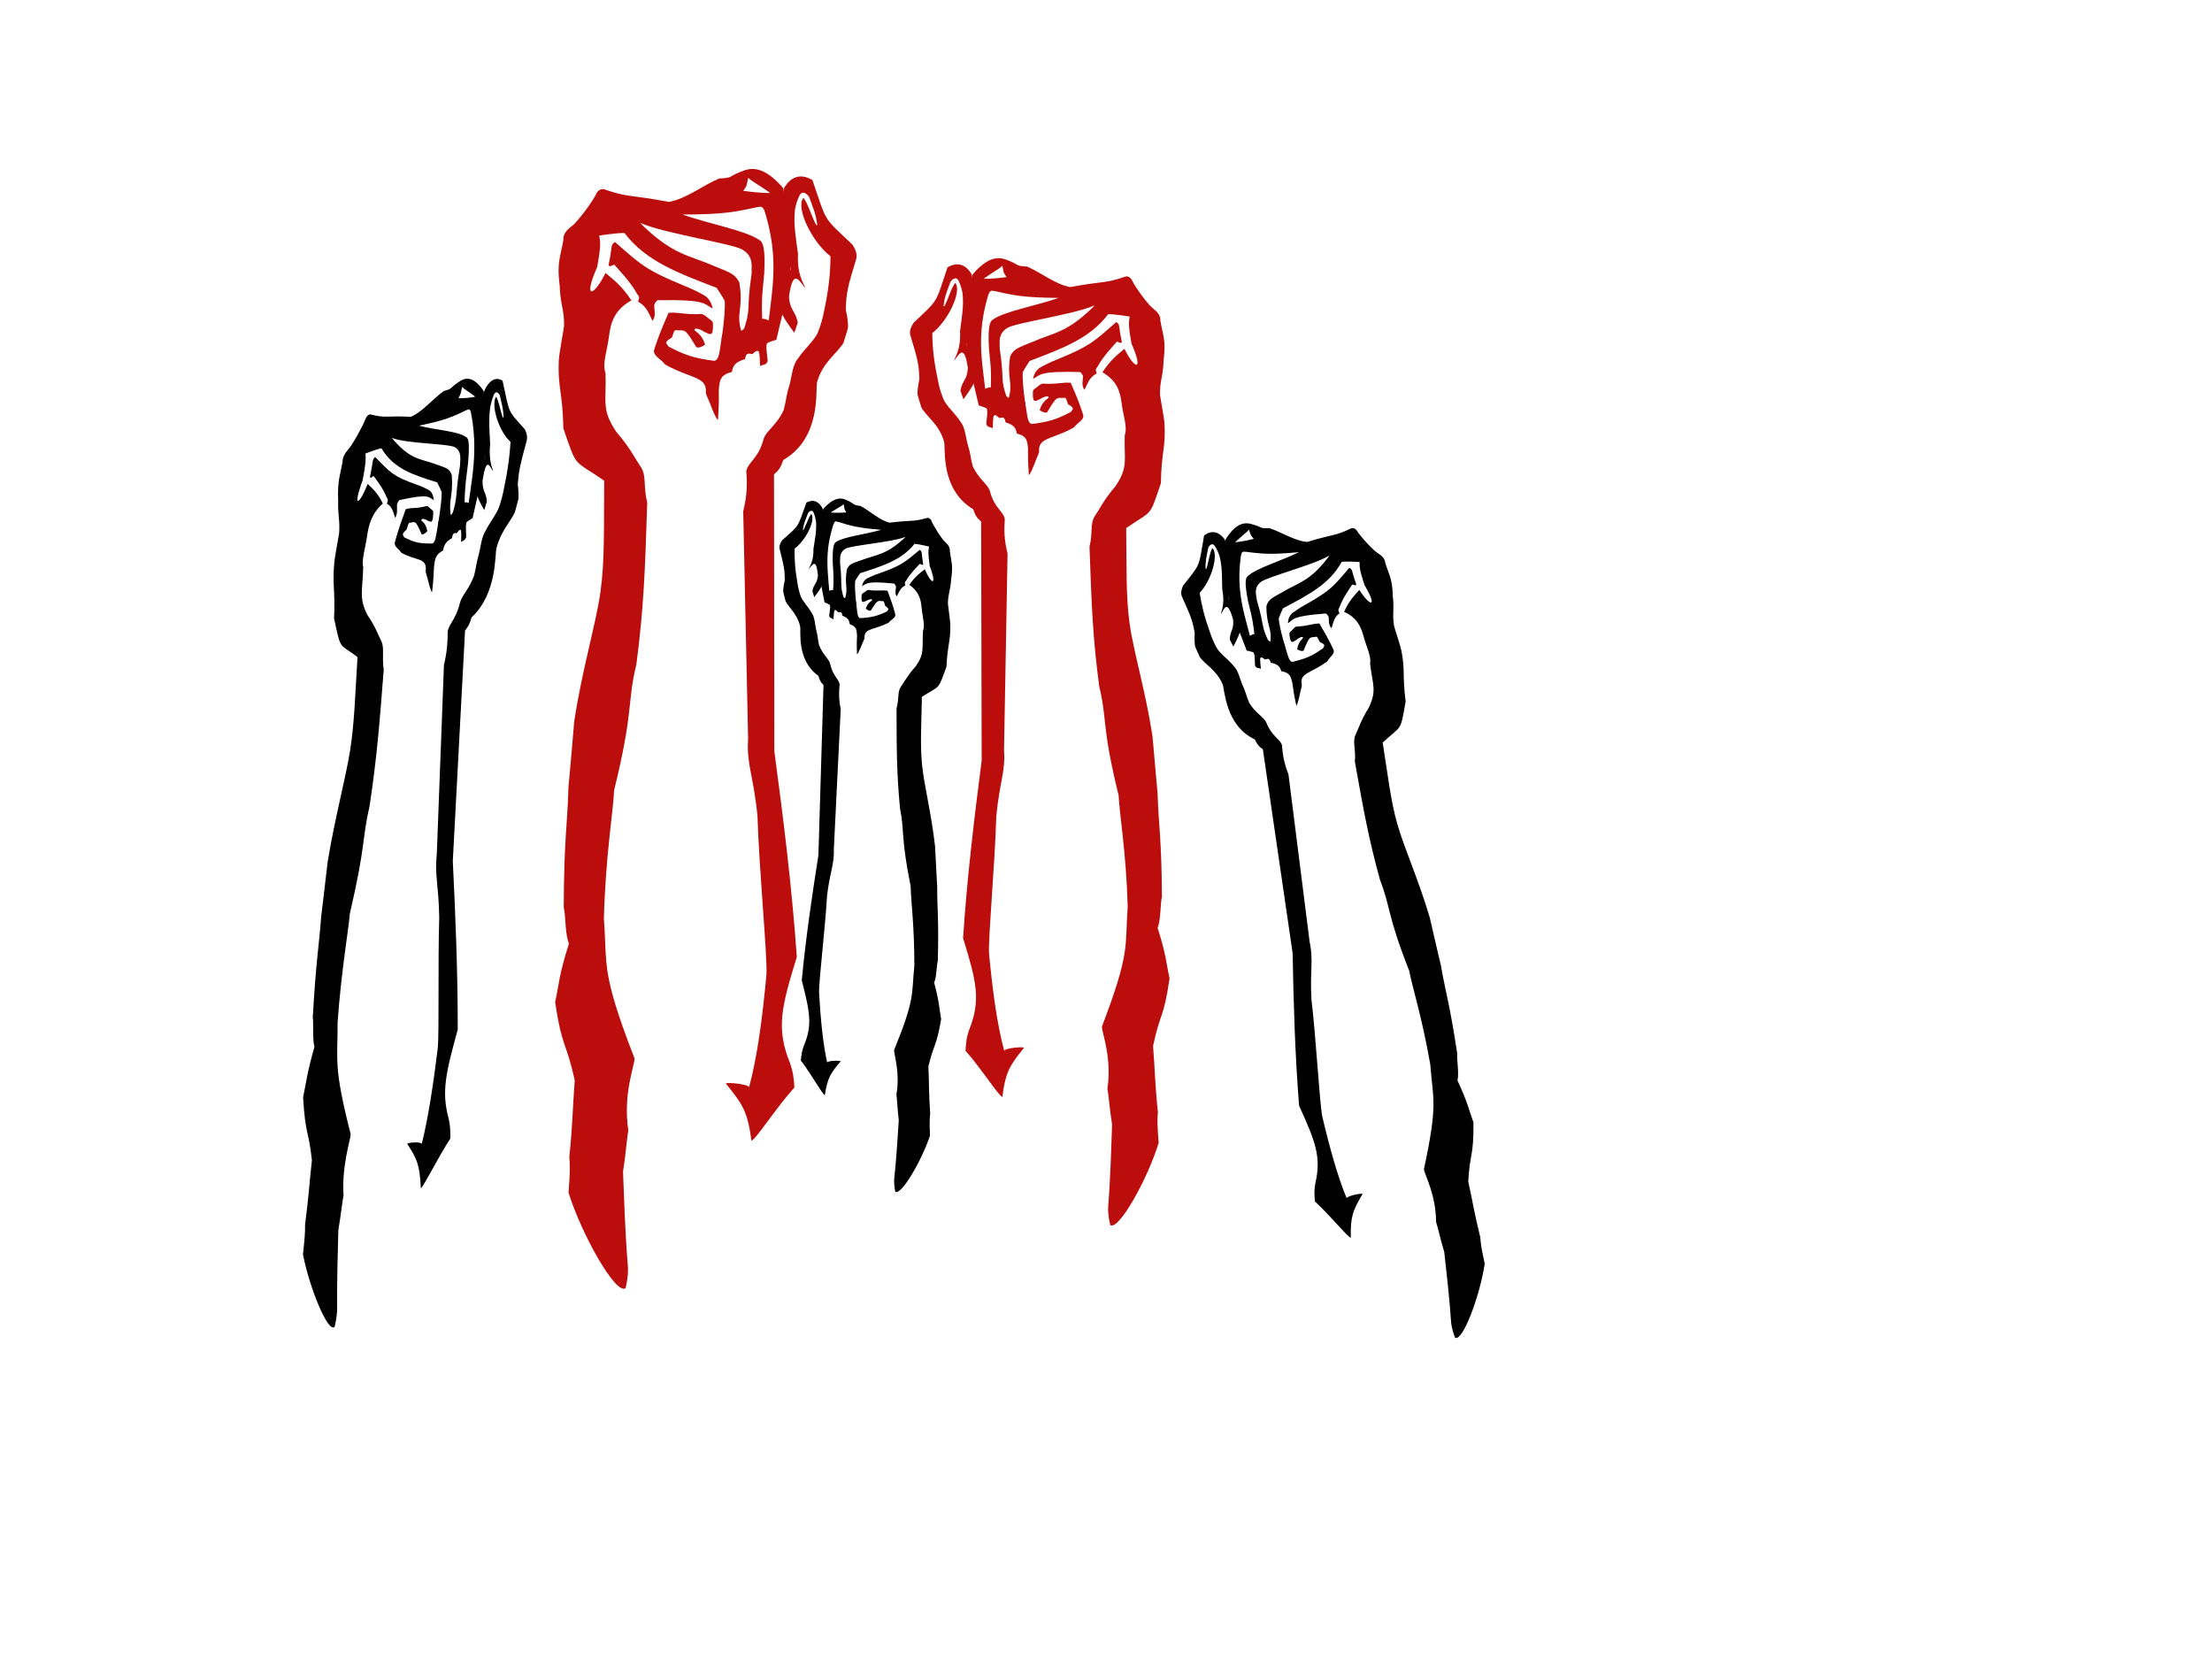 <?xml version="1.0"?><svg width="640" height="480" xmlns="http://www.w3.org/2000/svg">
 <title>RedBlack Fist</title>
 <g>
  <title>Layer 1</title>
  <g id="layer2" display="inline" transform="rotate(21.679 189.36 206.212)">
   <g id="g3208">
    <path id="path3160" d="m168.208,50.789c-0.409,1.809 1.536,3.768 2.107,5.64c0.571,1.871 1.399,3.66 2.109,5.03c0.71,1.37 1.365,2.412 1.406,2.484l4.808,8.391c-0.421,4.34 -0.227,8.301 2.425,13.067c1.235,1.103 3.111,2.366 5.296,3.706l-0.148,-3.05c-1.878,-3.053 -3.424,-2.367 -5.174,-6.159c-2.028,-8.433 1.19,-5.072 3.508,-3.988c-0.902,-1.039 -3.743,-2.734 -5.619,-8.381c-1.989,-3.603 -4.359,-7.21 -5.571,-11.604c-0.279,-1.446 -0.388,-2.637 -0.29,-4.236c0.097,-1.589 1.485,-1.514 2.729,-0.705c2.25,2.571 3.655,3.801 5.157,6.628c0.15,1.407 -5.42,-5.703 -6.615,-5.665c-0.938,3.544 7.059,10.85 13.569,12.738c1.755,4.545 3.008,8.795 4.156,15.582c0.405,2.053 0.567,3.906 0.585,6.184c0.018,2.365 -2.03,6.332 -2.549,9.188c-0.814,2.209 0.183,5.312 0.473,7.521c0.399,4.65 0.682,3.917 1.178,7.838c-0.232,4.967 -2.601,7.554 -2.287,10.1c0.697,5.658 -1.805,7.887 -1.216,10.38c1.648,3.366 2.817,6.483 3.434,11.065l25.646,60.68c2.25,7.032 5.366,9.271 10.768,19.756c6.124,14.152 17.556,36.401 19.337,41.597c3.527,11.938 6.35,23.142 7.393,32.196c-0.702,-0.777 -7.862,1.378 -6.427,1.637c6.707,3.748 8.692,5.237 12.786,12.517c1.051,-0.817 3.06,-11.341 5.855,-18.93c-1.391,-2.823 -1.921,-3.888 -3.735,-6.011c-7.515,-7.825 -8.344,-13.989 -9.567,-29.319c-8.758,-18.201 -18.313,-35.607 -28.012,-52.867l-29.704,-74.458c0.911,-1.77 1.062,-2.489 0.96,-4.841c8.036,-10.222 0.996,-22.431 0.757,-24.628c-0.594,-5.944 2.344,-9.769 2.899,-13.31c-0.145,-1.486 -0.131,-2.48 -0.404,-4.593c-0.981,-2.626 -2.804,-4.866 -2.535,-4.651c-1.692,-4.603 -1.923,-6.492 -2.585,-14.582c-0.118,-1.424 -1.095,-2.468 -2.569,-3.554c-11.126,-4.43 -9.006,-2.983 -17.656,-13.083c-4.404,-0.646 -6.118,1.95 -6.68,4.689z" stroke-miterlimit="4" stroke-width="4.1" fill-rule="evenodd" fill="#bc0d0d"/>
    <path id="path3166" d="m154.32,51.952c-2.235,2.085 -1.089,2.128 -4.633,3.681c-3.689,3.595 -6.83,9.207 -11.116,11.71c-11.457,2.221 -11.146,3.159 -18.495,3.505c-0.87,-0.021 -1.836,0.779 -1.856,2.334c-0.017,1.276 -1.798,9.605 -3.912,12.645c4.146,-5.166 11.03,-7.733 19.344,-9.799c7.226,0.247 26.3,-4.234 29.803,-3.736c3.914,0.661 4.181,3.421 5.089,5.465c2.632,11.177 3.576,8.898 3.934,16.681c0.87,0.425 3.38,-5.01 3.723,-5.694c-2.791,-6.195 -3.16,-8.845 -4.297,-12.416c-2.285,-6.774 -3.693,-8.333 -4.882,-8.417c-4.611,-1.131 -15.428,1.078 -23.372,1.361c10.93,-4.388 13.928,-6.268 20.407,-10.759l-6.661,-1.899c0.592,-2.231 0.352,-1.974 -0.008,-4.221c1.504,0.564 3.55,0.744 7.314,1.645c0.267,0.516 0.012,1.066 -0.332,1.761c-0.504,1.02 -0.529,1.931 -0.042,2.509c10.9,12.936 11.381,22.384 15.433,36.028c-1.029,1.934 1.459,-0.688 2.509,-1.433c-2.517,-15.768 -1.325,-21.131 -14.395,-41.498c-9.311,-4.947 -12.057,-0.735 -13.556,0.547l0,0z" stroke-width="1px" fill-rule="evenodd" fill="#bc0d0d"/>
    <path id="path3174" d="m165.483,53.921c-2.794,1.086 -5.713,1.989 -9.101,2.718l6.434,2.627c0.79,-0.393 1.289,-0.984 2.674,0.317l-0.007,-5.662z" stroke-width="1px" fill-rule="evenodd" fill="#bc0d0d"/>
    <path id="path3186" d="m132.493,75.769c-6.809,-2.871 -20.811,8.187 -18.165,13.015c1.096,5.078 0.532,6.644 3.967,12.884c2.132,4.904 3.835,5.911 5.42,10.253c0.186,0.51 1.578,7.718 2.194,9.546c2.552,7.585 4.439,8.199 8.569,18.042c8.163,9.506 5.816,7.197 16.557,9.685c4.702,12.208 8.636,21.13 10.869,30.226c2.258,9.194 3.323,22.702 6.828,37.798c3.636,11.867 5.545,18.592 5.481,18.25c3.795,10.416 4.224,14.114 11.582,32.845c1.252,1.565 3.104,6.938 5.245,9.113c0.661,9.572 1.643,11.738 2.541,17.197c6.901,11.909 7.136,9.285 13.64,18.994c2.378,7.664 4.052,11.677 6.732,21.165c1.378,2.726 1.987,4.575 3.608,9.67c7.975,9.851 23.665,22.516 25.531,19.584c-0.307,-2.421 -1.089,-4.868 -1.578,-5.85c-4.525,-9.092 -8.536,-18.426 -11.547,-25.188c-1.105,-4.973 -2.69,-9.882 -2.969,-11.634c-5.313,-9.125 -5.202,-17.501 -6.029,-20.053c-18.528,-19.931 -17.137,-21.93 -23.182,-34.265c-6.408,-17.471 -8.945,-29.863 -10.987,-35.64c-3.288,-23.91 -5.808,-24.559 -7.481,-36.282c-4.029,-15.911 -7.739,-26.276 -14.374,-44.652c-2.865,-3.955 -2.981,-7.022 -5.402,-8.798c-2.571,-1.693 -4.869,-3.984 -10.434,-6.873c-6.511,-4.458 -5.816,-6.918 -9.209,-14.674c-1.942,-2.108 -2.003,-6.531 -3.017,-10.326c-0.924,-3.584 -1.47,-7.487 2.198,-11.984c-4.048,-2.855 -7.012,-3.652 -9.891,-4.602c-0.555,7.448 -3.258,9.905 -2.87,-0.678c-1.221,-6.185 -1.785,-6.939 -2.793,-8.73c3.704,-2.147 6.314,-3.44 6.558,-3.332c8.744,5.274 18.768,4.996 30.56,4.85c1.337,0.969 1.896,1.266 3.575,2.64c0.864,1.768 1.834,4.909 2.973,9.44c0.38,4.219 5.15,1.415 4.874,-2.886c-3.713,-4.613 -1.82,-6.323 -5.867,-13.045c-2.172,-1.946 -3.6,-1.646 -8.976,-1.739c-7.736,-0.264 -12.22,1.573 -24.73,-3.968z" stroke-width="1px" fill-rule="evenodd" fill="#bc0d0d"/>
    <path id="path3192" d="m128.445,83.874c-0.948,1.448 -0.309,0.865 0.736,6.962c1.089,0.474 0.99,-1.237 1.941,-0.567c1.859,0.977 5.688,2.631 8.835,5.218c0.807,0.513 0.979,0.357 1.066,1.956c2.707,0.396 3.63,1.525 5.902,3.615c0.514,-1.694 -0.574,-2.951 -1.163,-4.282c-0.144,-0.362 -0.037,-1.212 0.33,-1.796c12.979,-5.435 12.786,-3.973 15.731,-3.657c-1.063,-1.61 -2.342,-2.491 -3.883,-2.68c-1.541,-0.189 -3.311,-0.401 -6.589,-0.409c-11.579,-0.166 -13.436,-0.978 -22.906,-4.36z" stroke-width="1px" fill-rule="evenodd" fill="#bc0d0d"/>
    <path id="path3202" d="m178.272,88.547c-6.517,-0.779 -4.51,10.429 -11.059,5.455c-0.762,4.561 2.545,9.897 0.667,11.196c-5.785,1.456 -8.536,1.641 -14.012,1.038c-0.299,-0.603 -1.861,-0.232 -0.157,-2.439c0.544,-0.322 -0.096,-1.377 0.287,-2.633c2.928,-0.897 2.03,-1.901 7.562,2.301c0.807,-0.007 1.67,-0.938 2.057,-1.638c-2.228,-2.783 -4.353,-2.385 -4.448,-2.886c-0.141,-0.743 2.203,-0.672 2.667,-0.492c2.421,0.242 2.683,0.101 2.238,-1.605c-0.812,-2.309 -0.908,-1.967 -1.39,-2.176c-2.577,-0.726 -2.462,-0.81 -3.343,-0.678c-4.328,2.042 -6.175,1.825 -8.94,3.198c-0.146,5.111 -0.226,6.492 0.062,11.412c0.211,1.839 2.537,1.678 4.525,2.846c7.939,1.13 12.375,-1.253 13.851,2.865c0.188,0.85 1.245,1.535 2.371,2.79c1.479,1.648 3.544,3.734 3.908,3.58c-1.469,-4.69 -2.076,-5.941 -3.019,-8.277c-0.714,-2.518 -1.23,-4.032 1.652,-6.073c-0.345,-1.862 -0.247,-2.944 2.174,-4.876c-0.443,-1.694 0.195,-1.937 1.202,-2.045c0.421,-0.045 0.478,-0.799 0.877,-1.207c0.838,-1.003 1.258,0.349 2.712,3.537c0.64,-0.924 1.314,-0.65 1.523,-1.928c0.086,-0.525 -2.067,-3.437 -2.111,-4.938c2.634,-3.72 -2.622,-13.807 -1.858,-6.326z" stroke-width="1px" fill-rule="evenodd" fill="#bc0d0d"/>
   </g>
  </g>
  <g display="inline" transform="rotate(-18.608 257.109 242.157)" id="svg_1">
   <g id="svg_2">
    <path d="m269.284,145.784c0.235,1.122 -0.884,2.337 -1.213,3.497c-0.328,1.16 -0.805,2.269 -1.214,3.119c-0.409,0.85 -0.786,1.495 -0.809,1.54l-2.767,5.203c0.242,2.691 0.13,5.147 -1.396,8.102c-0.711,0.684 -1.791,1.467 -3.048,2.298l0.085,-1.891c1.081,-1.893 1.971,-1.468 2.978,-3.819c1.168,-5.229 -0.685,-3.145 -2.019,-2.473c0.519,-0.644 2.154,-1.695 3.234,-5.197c1.145,-2.234 2.509,-4.471 3.206,-7.195c0.161,-0.897 0.223,-1.635 0.167,-2.627c-0.056,-0.986 -0.855,-0.939 -1.571,-0.437c-1.295,1.594 -2.104,2.357 -2.968,4.11c-0.086,0.872 3.12,-3.536 3.807,-3.513c0.54,2.197 -4.063,6.728 -7.81,7.898c-1.01,2.818 -1.731,5.454 -2.392,9.662c-0.233,1.273 -0.326,2.422 -0.337,3.835c-0.01,1.467 1.168,3.926 1.467,5.697c0.469,1.37 -0.105,3.294 -0.272,4.664c-0.23,2.884 -0.393,2.429 -0.678,4.86c0.133,3.08 1.497,4.684 1.316,6.263c-0.401,3.508 1.039,4.891 0.7,6.437c-0.948,2.087 -1.622,4.02 -1.977,6.861l-14.761,37.625c-1.295,4.36 -3.088,5.748 -6.198,12.25c-3.525,8.775 -10.105,22.571 -11.13,25.793c-2.03,7.402 -3.655,14.349 -4.255,19.964c0.404,-0.482 4.525,0.855 3.7,1.015c-3.86,2.324 -5.003,3.247 -7.359,7.761c-0.605,-0.506 -1.761,-7.032 -3.37,-11.738c0.8,-1.75 1.105,-2.411 2.15,-3.727c4.325,-4.852 4.802,-8.674 5.506,-18.18c5.041,-11.286 10.541,-22.078 16.124,-32.781l17.097,-46.169c-0.524,-1.098 -0.611,-1.543 -0.552,-3.002c-4.626,-6.338 -0.573,-13.909 -0.435,-15.271c0.342,-3.686 -1.349,-6.057 -1.669,-8.253c0.083,-0.921 0.075,-1.538 0.233,-2.848c0.564,-1.628 1.614,-3.017 1.459,-2.884c0.974,-2.854 1.107,-4.025 1.488,-9.042c0.068,-0.883 0.63,-1.531 1.478,-2.204c6.404,-2.747 5.184,-1.85 10.162,-8.112c2.535,-0.4 3.521,1.209 3.845,2.907z" stroke-miterlimit="4" stroke-width="4.1" fill-rule="evenodd" fill="#000000" id="svg_3"/>
    <path d="m277.279,146.506c1.287,1.293 0.627,1.319 2.667,2.283c2.123,2.229 3.931,5.709 6.398,7.261c6.595,1.377 6.416,1.959 10.645,2.174c0.501,-0.013 1.057,0.483 1.068,1.447c0.01,0.791 1.035,5.956 2.252,7.841c-2.386,-3.203 -6.349,-4.795 -11.134,-6.076c-4.159,0.153 -15.138,-2.626 -17.154,-2.317c-2.253,0.41 -2.406,2.121 -2.929,3.388c-1.515,6.931 -2.058,5.518 -2.264,10.343c-0.501,0.264 -1.946,-3.107 -2.143,-3.531c1.607,-3.841 1.819,-5.485 2.473,-7.699c1.315,-4.2 2.125,-5.167 2.81,-5.219c2.654,-0.701 8.88,0.668 13.453,0.844c-6.292,-2.721 -8.017,-3.886 -11.746,-6.672l3.834,-1.177c-0.341,-1.384 -0.203,-1.224 0.004,-2.617c-0.866,0.35 -2.043,0.461 -4.21,1.02c-0.154,0.32 -0.007,0.661 0.191,1.092c0.29,0.632 0.304,1.197 0.024,1.556c-6.274,8.021 -6.551,13.88 -8.883,22.34c0.592,1.199 -0.84,-0.427 -1.444,-0.888c1.449,-9.777 0.763,-13.103 8.286,-25.731c5.36,-3.068 6.94,-0.456 7.803,0.339z" stroke-width="1px" fill-rule="evenodd" fill="#000000" id="svg_4"/>
    <path d="m270.853,147.727c1.608,0.673 3.288,1.234 5.239,1.686l-3.704,1.629c-0.455,-0.244 -0.742,-0.61 -1.539,0.197l0.004,-3.511z" stroke-width="1px" fill-rule="evenodd" fill="#000000" id="svg_5"/>
    <path d="m289.842,161.274c3.919,-1.78 11.978,5.077 10.455,8.07c-0.631,3.148 -0.306,4.12 -2.284,7.989c-1.227,3.041 -2.207,3.665 -3.12,6.358c-0.107,0.316 -0.909,4.786 -1.263,5.919c-1.469,4.703 -2.555,5.084 -4.932,11.187c-4.699,5.895 -3.348,4.463 -9.53,6.006c-2.706,7.57 -4.971,13.102 -6.256,18.742c-1.299,5.701 -1.913,14.077 -3.93,23.437c-2.093,7.358 -3.192,11.528 -3.155,11.316c-2.185,6.459 -2.431,8.752 -6.667,20.366c-0.721,0.97 -1.787,4.302 -3.019,5.651c-0.381,5.935 -0.946,7.278 -1.463,10.663c-3.972,7.384 -4.108,5.757 -7.851,11.778c-1.369,4.752 -2.332,7.24 -3.875,13.124c-0.793,1.69 -1.144,2.837 -2.077,5.996c-4.59,6.108 -13.621,13.962 -14.696,12.143c0.177,-1.501 0.627,-3.018 0.908,-3.627c2.605,-5.638 4.913,-11.425 6.646,-15.618c0.636,-3.084 1.548,-6.127 1.709,-7.214c3.058,-5.658 2.994,-10.852 3.47,-12.434c10.664,-12.358 9.864,-13.598 13.344,-21.247c3.689,-10.833 5.149,-18.517 6.324,-22.099c1.893,-14.825 3.343,-15.228 4.306,-22.497c2.319,-9.866 4.455,-16.293 8.274,-27.687c1.649,-2.452 1.716,-4.354 3.109,-5.455c1.48,-1.05 2.802,-2.47 6.006,-4.262c3.747,-2.765 3.347,-4.29 5.3,-9.099c1.118,-1.307 1.153,-4.05 1.736,-6.403c0.532,-2.222 0.846,-4.642 -1.265,-7.431c2.33,-1.77 4.036,-2.265 5.693,-2.853c0.32,4.618 1.875,6.142 1.652,-0.42c0.703,-3.835 1.027,-4.302 1.608,-5.413c-2.132,-1.332 -3.634,-2.133 -3.775,-2.066c-5.033,3.27 -10.803,3.098 -17.59,3.007c-0.77,0.601 -1.091,0.785 -2.058,1.637c-0.497,1.097 -1.055,3.044 -1.711,5.854c-0.219,2.616 -2.964,0.877 -2.806,-1.789c2.137,-2.86 1.048,-3.921 3.377,-8.089c1.25,-1.206 2.072,-1.021 5.167,-1.078c4.453,-0.164 7.034,0.975 14.235,-2.46z" stroke-width="1px" fill-rule="evenodd" fill="#000000" id="svg_6"/>
    <path d="m292.172,166.299c0.546,0.898 0.178,0.536 -0.423,4.317c-0.627,0.294 -0.57,-0.767 -1.117,-0.352c-1.07,0.606 -3.274,1.631 -5.085,3.236c-0.465,0.318 -0.563,0.221 -0.614,1.213c-1.558,0.245 -2.089,0.945 -3.397,2.241c-0.296,-1.05 0.33,-1.83 0.669,-2.655c0.083,-0.224 0.021,-0.751 -0.19,-1.114c-7.471,-3.37 -7.359,-2.463 -9.055,-2.268c0.612,-0.998 1.348,-1.545 2.235,-1.662c0.887,-0.117 1.906,-0.249 3.793,-0.254c6.665,-0.103 7.734,-0.607 13.184,-2.703z" stroke-width="1px" fill-rule="evenodd" fill="#000000" id="svg_7"/>
    <path d="m263.492,169.197c3.751,-0.483 2.596,6.466 6.365,3.382c0.439,2.828 -1.465,6.137 -0.384,6.942c3.33,0.903 4.913,1.017 8.065,0.644c0.172,-0.374 1.071,-0.144 0.091,-1.512c-0.313,-0.2 0.055,-0.854 -0.165,-1.633c-1.685,-0.556 -1.168,-1.179 -4.353,1.427c-0.465,-0.004 -0.961,-0.582 -1.184,-1.016c1.283,-1.726 2.505,-1.479 2.56,-1.789c0.081,-0.46 -1.268,-0.417 -1.535,-0.305c-1.393,0.15 -1.544,0.063 -1.288,-0.995c0.467,-1.432 0.523,-1.219 0.8,-1.349c1.483,-0.45 1.417,-0.502 1.924,-0.421c2.491,1.266 3.554,1.132 5.146,1.983c0.084,3.169 0.13,4.026 -0.036,7.076c-0.121,1.14 -1.46,1.041 -2.604,1.765c-4.57,0.701 -7.123,-0.777 -7.973,1.776c-0.108,0.527 -0.717,0.952 -1.365,1.73c-0.851,1.022 -2.04,2.315 -2.249,2.22c0.845,-2.908 1.195,-3.684 1.737,-5.132c0.411,-1.562 0.708,-2.5 -0.951,-3.766c0.199,-1.154 0.142,-1.825 -1.252,-3.023c0.255,-1.051 -0.112,-1.201 -0.692,-1.268c-0.242,-0.028 -0.275,-0.496 -0.505,-0.748c-0.482,-0.622 -0.724,0.216 -1.561,2.193c-0.369,-0.573 -0.756,-0.403 -0.877,-1.196c-0.049,-0.326 1.19,-2.131 1.215,-3.062c-1.516,-2.307 1.509,-8.561 1.069,-3.922z" stroke-width="1px" fill-rule="evenodd" fill="#000000" id="svg_8"/>
   </g>
  </g>
  <g display="inline" transform="rotate(-21.578 313.609 210.657)" id="svg_9">
   <g id="svg_10">
    <path d="m331.633,76.232c0.348,1.565 -1.309,3.259 -1.795,4.878c-0.486,1.619 -1.192,3.166 -1.797,4.351c-0.605,1.185 -1.163,2.086 -1.198,2.148l-4.097,7.257c0.358,3.754 0.193,7.18 -2.067,11.301c-1.052,0.954 -2.651,2.047 -4.513,3.206l0.126,-2.638c1.6,-2.64 2.918,-2.047 4.409,-5.327c1.728,-7.293 -1.014,-4.387 -2.989,-3.449c0.768,-0.899 3.189,-2.364 4.788,-7.249c1.695,-3.116 3.714,-6.236 4.747,-10.036c0.238,-1.251 0.33,-2.28 0.247,-3.664c-0.083,-1.375 -1.265,-1.309 -2.326,-0.61c-1.917,2.224 -3.115,3.288 -4.395,5.733c-0.128,1.217 4.619,-4.933 5.637,-4.9c0.799,3.065 -6.015,9.384 -11.563,11.017c-1.496,3.931 -2.563,7.607 -3.541,13.477c-0.345,1.775 -0.483,3.379 -0.498,5.349c-0.016,2.046 1.729,5.476 2.172,7.947c0.694,1.911 -0.156,4.594 -0.403,6.505c-0.34,4.022 -0.581,3.388 -1.004,6.779c0.198,4.296 2.216,6.533 1.949,8.736c-0.594,4.893 1.538,6.822 1.036,8.978c-1.404,2.911 -2.401,5.607 -2.926,9.57l-21.853,52.482c-1.917,6.082 -4.572,8.018 -9.176,17.087c-5.218,12.24 -14.96,31.483 -16.478,35.977c-3.005,10.325 -5.411,20.015 -6.299,27.846c0.598,-0.672 6.699,1.192 5.477,1.416c-5.715,3.241 -7.407,4.53 -10.895,10.826c-0.896,-0.706 -2.607,-9.809 -4.99,-16.373c1.185,-2.441 1.637,-3.363 3.182,-5.199c6.404,-6.768 7.11,-12.099 8.152,-25.358c7.463,-15.742 15.605,-30.796 23.87,-45.724l25.311,-64.399c-0.776,-1.531 -0.905,-2.152 -0.818,-4.187c-6.848,-8.841 -0.848,-19.401 -0.645,-21.3c0.506,-5.141 -1.997,-8.449 -2.47,-11.512c0.123,-1.285 0.111,-2.145 0.344,-3.972c0.836,-2.271 2.39,-4.209 2.16,-4.023c1.442,-3.981 1.638,-5.615 2.202,-12.612c0.1,-1.231 0.933,-2.135 2.189,-3.074c9.481,-3.832 7.674,-2.58 15.045,-11.315c3.753,-0.559 5.213,1.687 5.692,4.055z" stroke-miterlimit="4" stroke-width="4.1" fill-rule="evenodd" fill="#bc0d0d" id="svg_11"/>
    <path d="m343.468,77.238c1.905,1.804 0.928,1.84 3.948,3.184c3.144,3.11 5.82,7.963 9.472,10.128c9.763,1.921 9.498,2.732 15.76,3.032c0.741,-0.018 1.564,0.674 1.582,2.018c0.014,1.104 1.532,8.307 3.333,10.937c-3.533,-4.468 -9.399,-6.688 -16.483,-8.475c-6.157,0.214 -22.41,-3.662 -25.395,-3.231c-3.336,0.571 -3.562,2.959 -4.337,4.726c-2.243,9.667 -3.047,7.696 -3.352,14.428c-0.741,0.368 -2.88,-4.333 -3.173,-4.925c2.379,-5.358 2.692,-7.65 3.662,-10.738c1.947,-5.859 3.147,-7.207 4.16,-7.28c3.929,-0.978 13.146,0.932 19.915,1.177c-9.314,-3.795 -11.868,-5.421 -17.39,-9.306l5.676,-1.642c-0.504,-1.93 -0.3,-1.708 0.007,-3.65c-1.281,0.488 -3.025,0.643 -6.232,1.423c-0.228,0.446 -0.01,0.922 0.283,1.523c0.43,0.882 0.451,1.67 0.036,2.17c-9.288,11.188 -9.698,19.36 -13.151,31.16c0.877,1.673 -1.244,-0.595 -2.138,-1.239c2.145,-13.638 1.129,-18.276 12.266,-35.891c7.934,-4.279 10.274,-0.636 11.551,0.473z" stroke-width="1px" fill-rule="evenodd" fill="#bc0d0d" id="svg_12"/>
    <path d="m333.956,78.941c2.38,0.939 4.868,1.721 7.755,2.351l-5.483,2.272c-0.673,-0.34 -1.098,-0.851 -2.278,0.274l0.006,-4.897z" stroke-width="1px" fill-rule="evenodd" fill="#bc0d0d" id="svg_13"/>
    <path d="m362.067,97.837c5.802,-2.483 17.733,7.081 15.478,11.257c-0.934,4.392 -0.453,5.747 -3.381,11.143c-1.817,4.241 -3.268,5.112 -4.619,8.868c-0.159,0.441 -1.345,6.675 -1.869,8.257c-2.175,6.56 -3.783,7.091 -7.302,15.604c-6.956,8.222 -4.956,6.225 -14.108,8.377c-4.006,10.558 -7.359,18.276 -9.262,26.142c-1.924,7.952 -2.832,19.635 -5.818,32.692c-3.098,10.264 -4.725,16.08 -4.67,15.784c-3.234,9.009 -3.599,12.207 -9.87,28.408c-1.067,1.353 -2.645,6 -4.469,7.882c-0.564,8.279 -1.4,10.152 -2.166,14.874c-5.881,10.3 -6.081,8.031 -11.623,16.428c-2.026,6.628 -3.453,10.099 -5.736,18.306c-1.174,2.357 -1.693,3.957 -3.074,8.363c-6.796,8.52 -20.166,19.474 -21.756,16.938c0.261,-2.094 0.928,-4.21 1.345,-5.059c3.856,-7.864 7.274,-15.937 9.839,-21.785c0.941,-4.301 2.292,-8.546 2.53,-10.062c4.527,-7.892 4.432,-15.137 5.137,-17.343c15.788,-17.238 14.603,-18.967 19.754,-29.636c5.461,-15.111 7.622,-25.829 9.362,-30.825c2.802,-20.679 4.949,-21.241 6.375,-31.38c3.434,-13.761 6.595,-22.726 12.249,-38.62c2.441,-3.42 2.54,-6.073 4.603,-7.609c2.191,-1.464 4.149,-3.446 8.891,-5.945c5.548,-3.856 4.956,-5.984 7.847,-12.692c1.655,-1.824 1.707,-5.649 2.57,-8.931c0.787,-3.1 1.252,-6.475 -1.873,-10.365c3.45,-2.469 5.975,-3.159 8.428,-3.98c0.473,6.442 2.776,8.567 2.446,-0.586c1.041,-5.349 1.521,-6.001 2.38,-7.55c-3.156,-1.857 -5.38,-2.976 -5.588,-2.882c-7.451,4.562 -15.993,4.321 -26.041,4.194c-1.139,0.838 -1.615,1.095 -3.047,2.283c-0.736,1.529 -1.562,4.245 -2.533,8.165c-0.324,3.649 -4.389,1.223 -4.153,-2.496c3.164,-3.99 1.551,-5.469 5,-11.282c1.851,-1.683 3.068,-1.424 7.649,-1.504c6.592,-0.228 10.413,1.36 21.073,-3.432l0,-0z" stroke-width="1px" fill-rule="evenodd" fill="#bc0d0d" id="svg_14"/>
    <path d="m365.516,104.847c0.808,1.252 0.263,0.748 -0.627,6.022c-0.928,0.41 -0.844,-1.07 -1.654,-0.49c-1.584,0.845 -4.847,2.275 -7.528,4.513c-0.688,0.444 -0.834,0.309 -0.909,1.692c-2.307,0.342 -3.093,1.319 -5.029,3.126c-0.438,-1.465 0.489,-2.552 0.991,-3.703c0.123,-0.313 0.031,-1.048 -0.281,-1.554c-11.06,-4.701 -10.895,-3.436 -13.404,-3.163c0.906,-1.392 1.996,-2.155 3.309,-2.318c1.313,-0.163 2.822,-0.347 5.615,-0.354c9.866,-0.143 11.449,-0.846 19.518,-3.771l0,-0z" stroke-width="1px" fill-rule="evenodd" fill="#bc0d0d" id="svg_15"/>
    <path d="m323.058,108.888c5.553,-0.674 3.843,9.02 9.423,4.718c0.65,3.945 -2.168,8.56 -0.569,9.684c4.93,1.259 7.274,1.419 11.94,0.898c0.255,-0.521 1.586,-0.2 0.134,-2.109c-0.464,-0.279 0.082,-1.191 -0.245,-2.277c-2.495,-0.776 -1.73,-1.644 -6.444,1.99c-0.688,-0.006 -1.423,-0.812 -1.753,-1.417c1.899,-2.407 3.709,-2.063 3.79,-2.496c0.12,-0.642 -1.877,-0.581 -2.272,-0.426c-2.063,0.209 -2.286,0.087 -1.907,-1.388c0.692,-1.997 0.774,-1.701 1.185,-1.882c2.196,-0.628 2.098,-0.701 2.849,-0.587c3.688,1.766 5.262,1.579 7.618,2.766c0.124,4.42 0.192,5.615 -0.053,9.87c-0.18,1.59 -2.162,1.452 -3.855,2.462c-6.765,0.977 -10.545,-1.083 -11.803,2.478c-0.16,0.735 -1.061,1.328 -2.02,2.413c-1.26,1.425 -3.02,3.23 -3.33,3.097c1.252,-4.056 1.769,-5.139 2.572,-7.159c0.609,-2.178 1.048,-3.487 -1.408,-5.253c0.294,-1.61 0.211,-2.546 -1.853,-4.217c0.378,-1.466 -0.166,-1.676 -1.024,-1.768c-0.359,-0.039 -0.407,-0.691 -0.747,-1.044c-0.714,-0.868 -1.072,0.302 -2.311,3.06c-0.546,-0.799 -1.12,-0.562 -1.298,-1.668c-0.073,-0.454 1.761,-2.972 1.799,-4.271c-2.245,-3.217 2.234,-11.942 1.583,-5.471z" stroke-width="1px" fill-rule="evenodd" fill="#bc0d0d" id="svg_16"/>
   </g>
  </g>
  <g display="inline" transform="rotate(18.546 109.611 244.181)" id="svg_17">
   <g id="svg_18">
    <path d="m96.888,109.756c-0.246,1.565 0.924,3.259 1.267,4.878c0.343,1.619 0.841,3.166 1.268,4.351c0.427,1.185 0.821,2.086 0.846,2.148l2.892,7.257c-0.253,3.754 -0.136,7.18 1.459,11.301c0.743,0.954 1.871,2.047 3.185,3.206l-0.089,-2.638c-1.129,-2.64 -2.06,-2.047 -3.112,-5.327c-1.22,-7.293 0.716,-4.387 2.11,-3.449c-0.542,-0.899 -2.251,-2.364 -3.38,-7.249c-1.197,-3.116 -2.622,-6.236 -3.351,-10.036c-0.168,-1.251 -0.233,-2.28 -0.174,-3.664c0.058,-1.375 0.893,-1.309 1.642,-0.61c1.353,2.224 2.199,3.288 3.102,5.733c0.09,1.217 -3.26,-4.933 -3.979,-4.9c-0.564,3.065 4.246,9.384 8.162,11.017c1.056,3.931 1.809,7.607 2.499,13.477c0.244,1.775 0.341,3.379 0.352,5.349c0.011,2.046 -1.221,5.476 -1.533,7.947c-0.49,1.911 0.11,4.594 0.285,6.505c0.24,4.022 0.41,3.388 0.709,6.779c-0.139,4.296 -1.564,6.533 -1.376,8.736c0.419,4.893 -1.086,6.822 -0.731,8.978c0.991,2.911 1.694,5.607 2.066,9.57l15.425,52.482c1.353,6.082 3.227,8.018 6.477,17.087c3.683,12.24 10.559,31.483 11.631,35.977c2.121,10.325 3.82,20.015 4.446,27.846c-0.422,-0.672 -4.729,1.192 -3.866,1.416c4.034,3.241 5.228,4.53 7.69,10.826c0.632,-0.706 1.84,-9.809 3.522,-16.373c-0.836,-2.441 -1.155,-3.363 -2.246,-5.199c-4.52,-6.768 -5.018,-12.099 -5.754,-25.358c-5.268,-15.742 -11.015,-30.796 -16.849,-45.724l-17.866,-64.399c0.548,-1.531 0.639,-2.152 0.577,-4.187c4.834,-8.841 0.599,-19.401 0.455,-21.3c-0.357,-5.141 1.41,-8.449 1.744,-11.512c-0.087,-1.285 -0.079,-2.145 -0.243,-3.972c-0.59,-2.271 -1.687,-4.209 -1.525,-4.023c-1.018,-3.981 -1.156,-5.615 -1.555,-12.612c-0.071,-1.231 -0.659,-2.135 -1.545,-3.074c-6.692,-3.832 -5.417,-2.58 -10.619,-11.315c-2.649,-0.559 -3.68,1.687 -4.018,4.055z" stroke-miterlimit="4" stroke-width="4.1" fill-rule="evenodd" fill="#000000" id="svg_19"/>
    <path d="m88.535,110.763c-1.345,1.804 -0.655,1.84 -2.787,3.184c-2.219,3.11 -4.108,7.963 -6.686,10.128c-6.891,1.921 -6.704,2.732 -11.124,3.032c-0.523,-0.018 -1.104,0.674 -1.116,2.018c-0.01,1.104 -1.081,8.307 -2.353,10.937c2.494,-4.468 6.634,-6.688 11.635,-8.475c4.346,0.214 15.819,-3.662 17.925,-3.231c2.354,0.571 2.514,2.959 3.061,4.726c1.583,9.667 2.151,7.696 2.366,14.428c0.523,0.368 2.033,-4.333 2.239,-4.925c-1.679,-5.358 -1.901,-7.65 -2.585,-10.738c-1.375,-5.859 -2.221,-7.207 -2.937,-7.28c-2.773,-0.978 -9.279,0.932 -14.057,1.177c6.574,-3.795 8.377,-5.421 12.275,-9.306l-4.006,-1.642c0.356,-1.93 0.212,-1.708 -0.005,-3.65c0.904,0.488 2.135,0.643 4.399,1.423c0.161,0.446 0.007,0.922 -0.199,1.523c-0.303,0.882 -0.318,1.67 -0.025,2.17c6.556,11.188 6.845,19.36 9.283,31.16c-0.619,1.673 0.878,-0.595 1.509,-1.239c-1.514,-13.638 -0.797,-18.276 -8.658,-35.891c-5.601,-4.279 -7.252,-0.636 -8.153,0.473z" stroke-width="1px" fill-rule="evenodd" fill="#000000" id="svg_20"/>
    <path d="m95.249,112.465c-1.68,0.939 -3.436,1.721 -5.474,2.351l3.87,2.272c0.475,-0.34 0.775,-0.851 1.608,0.274l-0.004,-4.897z" stroke-width="1px" fill-rule="evenodd" fill="#000000" id="svg_21"/>
    <path d="m75.407,131.362c-4.095,-2.483 -12.517,7.081 -10.926,11.257c0.659,4.392 0.32,5.747 2.386,11.143c1.282,4.241 2.306,5.112 3.26,8.868c0.112,0.441 0.949,6.675 1.319,8.257c1.535,6.56 2.67,7.091 5.154,15.604c4.91,8.222 3.498,6.225 9.958,8.377c2.828,10.558 5.194,18.276 6.538,26.142c1.358,7.952 1.999,19.635 4.107,32.692c2.187,10.264 3.335,16.08 3.297,15.784c2.283,9.009 2.541,12.207 6.966,28.408c0.753,1.353 1.867,6 3.155,7.882c0.398,8.279 0.988,10.152 1.529,14.874c4.151,10.3 4.292,8.031 8.204,16.428c1.43,6.628 2.437,10.099 4.049,18.306c0.829,2.357 1.195,3.957 2.17,8.363c4.797,8.52 14.234,19.474 15.357,16.938c-0.185,-2.094 -0.655,-4.21 -0.949,-5.059c-2.722,-7.864 -5.134,-15.937 -6.945,-21.785c-0.664,-4.301 -1.618,-8.546 -1.786,-10.062c-3.196,-7.892 -3.129,-15.137 -3.626,-17.343c-11.144,-17.238 -10.307,-18.967 -13.944,-29.636c-3.854,-15.111 -5.38,-25.829 -6.608,-30.825c-1.978,-20.679 -3.493,-21.241 -4.5,-31.38c-2.424,-13.761 -4.655,-22.726 -8.646,-38.62c-1.723,-3.42 -1.793,-6.073 -3.249,-7.609c-1.546,-1.464 -2.929,-3.446 -6.276,-5.945c-3.916,-3.856 -3.498,-5.984 -5.539,-12.692c-1.168,-1.824 -1.205,-5.649 -1.814,-8.931c-0.556,-3.1 -0.884,-6.475 1.322,-10.365c-2.435,-2.469 -4.218,-3.159 -5.949,-3.98c-0.334,6.442 -1.96,8.567 -1.726,-0.586c-0.735,-5.349 -1.074,-6.001 -1.68,-7.55c2.228,-1.857 3.798,-2.976 3.944,-2.882c5.259,4.562 11.288,4.321 18.381,4.194c0.804,0.838 1.14,1.095 2.15,2.283c0.519,1.529 1.103,4.245 1.788,8.165c0.229,3.649 3.098,1.223 2.932,-2.496c-2.233,-3.99 -1.095,-5.469 -3.529,-11.282c-1.307,-1.683 -2.165,-1.424 -5.399,-1.504c-4.653,-0.228 -7.35,1.36 -14.875,-3.432z" stroke-width="1px" fill-rule="evenodd" fill="#000000" id="svg_22"/>
    <path d="m72.972,138.372c-0.57,1.252 -0.186,0.748 0.442,6.022c0.655,0.41 0.596,-1.07 1.168,-0.49c1.118,0.845 3.421,2.275 5.314,4.513c0.485,0.444 0.589,0.309 0.641,1.692c1.628,0.342 2.183,1.319 3.55,3.126c0.309,-1.465 -0.345,-2.552 -0.7,-3.703c-0.087,-0.313 -0.022,-1.048 0.198,-1.554c7.807,-4.701 7.69,-3.436 9.462,-3.163c-0.64,-1.392 -1.409,-2.155 -2.336,-2.318c-0.927,-0.163 -1.992,-0.347 -3.963,-0.354c-6.964,-0.143 -8.081,-0.846 -13.777,-3.771z" stroke-width="1px" fill-rule="evenodd" fill="#000000" id="svg_23"/>
    <path d="m102.941,142.413c-3.92,-0.674 -2.713,9.02 -6.652,4.718c-0.459,3.945 1.531,8.56 0.401,9.684c-3.48,1.259 -5.134,1.419 -8.428,0.898c-0.18,-0.521 -1.119,-0.201 -0.095,-2.109c0.327,-0.279 -0.058,-1.191 0.173,-2.277c1.761,-0.776 1.221,-1.644 4.548,1.99c0.486,-0.006 1.004,-0.812 1.237,-1.417c-1.34,-2.407 -2.618,-2.063 -2.675,-2.496c-0.085,-0.642 1.325,-0.581 1.604,-0.426c1.456,0.209 1.614,0.087 1.346,-1.388c-0.488,-1.997 -0.546,-1.701 -0.836,-1.882c-1.55,-0.628 -1.481,-0.701 -2.011,-0.587c-2.603,1.766 -3.714,1.579 -5.377,2.766c-0.088,4.42 -0.136,5.615 0.038,9.87c0.127,1.59 1.526,1.452 2.721,2.462c4.775,0.977 7.443,-1.083 8.331,2.478c0.113,0.735 0.749,1.328 1.426,2.413c0.889,1.425 2.132,3.23 2.35,3.097c-0.883,-4.056 -1.249,-5.139 -1.816,-7.159c-0.43,-2.178 -0.74,-3.487 0.994,-5.253c-0.208,-1.61 -0.149,-2.546 1.308,-4.217c-0.267,-1.466 0.117,-1.676 0.723,-1.768c0.253,-0.039 0.287,-0.691 0.527,-1.044c0.504,-0.868 0.756,0.302 1.631,3.06c0.385,-0.799 0.79,-0.562 0.916,-1.668c0.052,-0.454 -1.243,-2.972 -1.27,-4.271c1.584,-3.217 -1.577,-11.942 -1.117,-5.471z" stroke-width="1px" fill-rule="evenodd" fill="#000000" id="svg_24"/>
   </g>
  </g>
  <g display="inline" transform="rotate(-28.648 397.111 265.181)" id="svg_25">
   <g id="svg_26">
    <path d="m411.855,148.598c0.285,1.357 -1.071,2.827 -1.469,4.23c-0.398,1.404 -0.975,2.745 -1.47,3.773c-0.495,1.028 -0.951,1.809 -0.98,1.863l-3.351,6.294c0.293,3.256 0.158,6.227 -1.691,9.801c-0.861,0.827 -2.169,1.775 -3.692,2.78l0.103,-2.287c1.309,-2.29 2.387,-1.776 3.607,-4.62c1.414,-6.325 -0.829,-3.804 -2.446,-2.992c0.629,-0.78 2.609,-2.051 3.917,-6.287c1.387,-2.703 3.038,-5.409 3.883,-8.704c0.195,-1.085 0.27,-1.978 0.202,-3.177c-0.068,-1.192 -1.035,-1.135 -1.903,-0.529c-1.568,1.929 -2.548,2.851 -3.595,4.972c-0.105,1.055 3.778,-4.278 4.611,-4.249c0.654,2.658 -4.921,8.139 -9.459,9.555c-1.224,3.409 -2.097,6.597 -2.897,11.688c-0.282,1.54 -0.395,2.93 -0.408,4.639c-0.013,1.774 1.415,4.749 1.777,6.892c0.568,1.657 -0.127,3.984 -0.33,5.642c-0.278,3.488 -0.476,2.938 -0.822,5.879c0.162,3.726 1.813,5.666 1.594,7.576c-0.486,4.244 1.258,5.916 0.848,7.786c-1.148,2.525 -1.964,4.863 -2.394,8.3l-17.877,45.516c-1.568,5.275 -3.74,6.954 -7.506,14.819c-4.269,10.616 -12.238,27.305 -13.48,31.202c-2.459,8.955 -4.427,17.359 -5.153,24.15c0.49,-0.583 5.48,1.034 4.481,1.228c-4.675,2.811 -6.059,3.929 -8.913,9.389c-0.733,-0.613 -2.133,-8.507 -4.082,-14.2c0.969,-2.117 1.339,-2.917 2.603,-4.509c5.239,-5.87 5.816,-10.493 6.669,-21.992c6.105,-13.653 12.766,-26.709 19.527,-39.655l20.706,-55.851c-0.635,-1.328 -0.74,-1.867 -0.669,-3.631c-5.602,-7.668 -0.694,-16.826 -0.527,-18.473c0.414,-4.459 -1.634,-7.328 -2.021,-9.984c0.101,-1.114 0.091,-1.86 0.282,-3.445c0.684,-1.969 1.955,-3.65 1.767,-3.489c1.18,-3.453 1.34,-4.869 1.802,-10.938c0.082,-1.068 0.763,-1.852 1.791,-2.666c7.756,-3.323 6.278,-2.237 12.308,-9.813c3.07,-0.484 4.264,1.463 4.656,3.517z" stroke-miterlimit="4" stroke-width="4.1" fill-rule="evenodd" fill="#000000" id="svg_27"/>
    <path d="m421.537,149.471c1.558,1.564 0.759,1.596 3.23,2.761c2.572,2.697 4.761,6.906 7.749,8.784c7.987,1.666 7.77,2.369 12.893,2.629c0.606,-0.016 1.28,0.584 1.294,1.751c0.012,0.957 1.253,7.205 2.727,9.485c-2.89,-3.875 -7.689,-5.8 -13.485,-7.35c-5.037,0.185 -18.333,-3.176 -20.775,-2.803c-2.729,0.496 -2.914,2.566 -3.548,4.099c-1.835,8.384 -2.493,6.675 -2.742,12.513c-0.606,0.319 -2.356,-3.758 -2.595,-4.271c1.946,-4.647 2.203,-6.635 2.995,-9.313c1.593,-5.081 2.574,-6.251 3.403,-6.314c3.214,-0.848 10.755,0.808 16.292,1.021c-7.62,-3.291 -9.709,-4.702 -14.226,-8.071l4.643,-1.424c-0.413,-1.674 -0.246,-1.481 0.005,-3.166c-1.048,0.423 -2.475,0.558 -5.098,1.234c-0.186,0.387 -0.008,0.799 0.231,1.321c0.351,0.765 0.369,1.448 0.029,1.882c-7.599,9.703 -7.933,16.791 -10.758,27.025c0.717,1.451 -1.017,-0.516 -1.749,-1.075c1.755,-11.828 0.924,-15.851 10.035,-31.128c6.491,-3.711 8.405,-0.551 9.45,0.41z" stroke-width="1px" fill-rule="evenodd" fill="#000000" id="svg_28"/>
    <path d="m413.755,150.947c1.947,0.815 3.982,1.492 6.344,2.039l-4.485,1.97c-0.55,-0.295 -0.898,-0.738 -1.864,0.238l0.005,-4.247z" stroke-width="1px" fill-rule="evenodd" fill="#000000" id="svg_29"/>
    <path d="m436.752,167.336c4.747,-2.154 14.507,6.141 12.663,9.763c-0.764,3.809 -0.371,4.984 -2.766,9.664c-1.486,3.678 -2.673,4.434 -3.778,7.691c-0.13,0.382 -1.1,5.789 -1.529,7.161c-1.779,5.689 -3.095,6.15 -5.973,13.533c-5.69,7.131 -4.054,5.399 -11.542,7.265c-3.277,9.157 -6.02,15.85 -7.577,22.672c-1.574,6.897 -2.316,17.029 -4.76,28.353c-2.535,8.902 -3.865,13.946 -3.821,13.689c-2.646,7.813 -2.945,10.587 -8.074,24.637c-0.873,1.174 -2.164,5.204 -3.656,6.836c-0.461,7.18 -1.145,8.804 -1.772,12.9c-4.811,8.933 -4.975,6.965 -9.508,14.248c-1.658,5.749 -2.825,8.759 -4.693,15.876c-0.961,2.044 -1.385,3.432 -2.515,7.253c-5.559,7.389 -16.497,16.89 -17.798,14.69c0.214,-1.816 0.759,-3.651 1.1,-4.388c3.155,-6.82 5.951,-13.822 8.049,-18.894c0.77,-3.73 1.875,-7.412 2.07,-8.727c3.704,-6.844 3.626,-13.128 4.203,-15.041c12.915,-14.95 11.946,-16.449 16.16,-25.703c4.467,-13.105 6.236,-22.401 7.659,-26.734c2.292,-17.935 4.049,-18.422 5.215,-27.215c2.809,-11.935 5.395,-19.71 10.02,-33.494c1.997,-2.966 2.078,-5.267 3.766,-6.599c1.792,-1.27 3.394,-2.988 7.273,-5.156c4.539,-3.344 4.054,-5.189 6.419,-11.007c1.354,-1.582 1.396,-4.899 2.103,-7.746c0.644,-2.688 1.024,-5.616 -1.532,-8.989c2.822,-2.141 4.888,-2.739 6.895,-3.452c0.387,5.587 2.271,7.43 2.001,-0.508c0.851,-4.639 1.244,-5.205 1.947,-6.548c-2.582,-1.611 -4.401,-2.581 -4.572,-2.5c-6.095,3.956 -13.083,3.748 -21.303,3.638c-0.932,0.727 -1.322,0.95 -2.492,1.98c-0.602,1.326 -1.278,3.682 -2.072,7.081c-0.265,3.165 -3.59,1.061 -3.398,-2.165c2.588,-3.46 1.269,-4.743 4.09,-9.785c1.514,-1.459 2.51,-1.235 6.257,-1.304c5.393,-0.198 8.519,1.18 17.239,-2.977z" stroke-width="1px" fill-rule="evenodd" fill="#000000" id="svg_30"/>
    <path d="m439.574,173.415c0.661,1.086 0.215,0.649 -0.513,5.223c-0.76,0.356 -0.69,-0.928 -1.353,-0.425c-1.296,0.733 -3.965,1.973 -6.159,3.914c-0.563,0.385 -0.682,0.268 -0.743,1.467c-1.887,0.297 -2.53,1.144 -4.114,2.711c-0.358,-1.271 0.4,-2.214 0.811,-3.212c0.101,-0.271 0.026,-0.909 -0.23,-1.347c-9.048,-4.077 -8.913,-2.98 -10.966,-2.743c0.741,-1.208 1.633,-1.869 2.707,-2.01c1.074,-0.142 2.308,-0.301 4.593,-0.307c8.071,-0.124 9.366,-0.734 15.967,-3.27z" stroke-width="1px" fill-rule="evenodd" fill="#000000" id="svg_31"/>
    <path d="m404.84,176.92c4.543,-0.585 3.144,7.823 7.709,4.092c0.532,3.421 -1.774,7.424 -0.465,8.398c4.033,1.092 5.951,1.231 9.767,0.779c0.209,-0.452 1.297,-0.174 0.11,-1.829c-0.38,-0.242 0.067,-1.033 -0.2,-1.975c-2.041,-0.673 -1.415,-1.426 -5.272,1.726c-0.563,-0.005 -1.164,-0.704 -1.434,-1.229c1.553,-2.088 3.034,-1.789 3.1,-2.165c0.098,-0.557 -1.535,-0.504 -1.859,-0.369c-1.687,0.181 -1.87,0.076 -1.56,-1.204c0.566,-1.732 0.633,-1.475 0.969,-1.632c1.797,-0.545 1.716,-0.608 2.331,-0.509c3.017,1.532 4.305,1.369 6.232,2.398c0.102,3.834 0.157,4.87 -0.044,8.56c-0.147,1.379 -1.769,1.259 -3.154,2.135c-5.534,0.848 -8.626,-0.94 -9.656,2.149c-0.131,0.638 -0.868,1.151 -1.653,2.092c-1.031,1.236 -2.471,2.801 -2.724,2.686c1.024,-3.518 1.447,-4.457 2.104,-6.209c0.498,-1.889 0.858,-3.025 -1.152,-4.556c0.241,-1.396 0.172,-2.208 -1.516,-3.658c0.309,-1.271 -0.136,-1.453 -0.838,-1.534c-0.293,-0.034 -0.333,-0.6 -0.611,-0.905c-0.584,-0.752 -0.877,0.262 -1.891,2.653c-0.446,-0.693 -0.916,-0.488 -1.062,-1.446c-0.06,-0.394 1.441,-2.578 1.472,-3.704c-1.836,-2.79 1.828,-10.357 1.295,-4.745z" stroke-width="1px" fill-rule="evenodd" fill="#000000" id="svg_32"/>
   </g>
  </g>
 </g>
</svg>